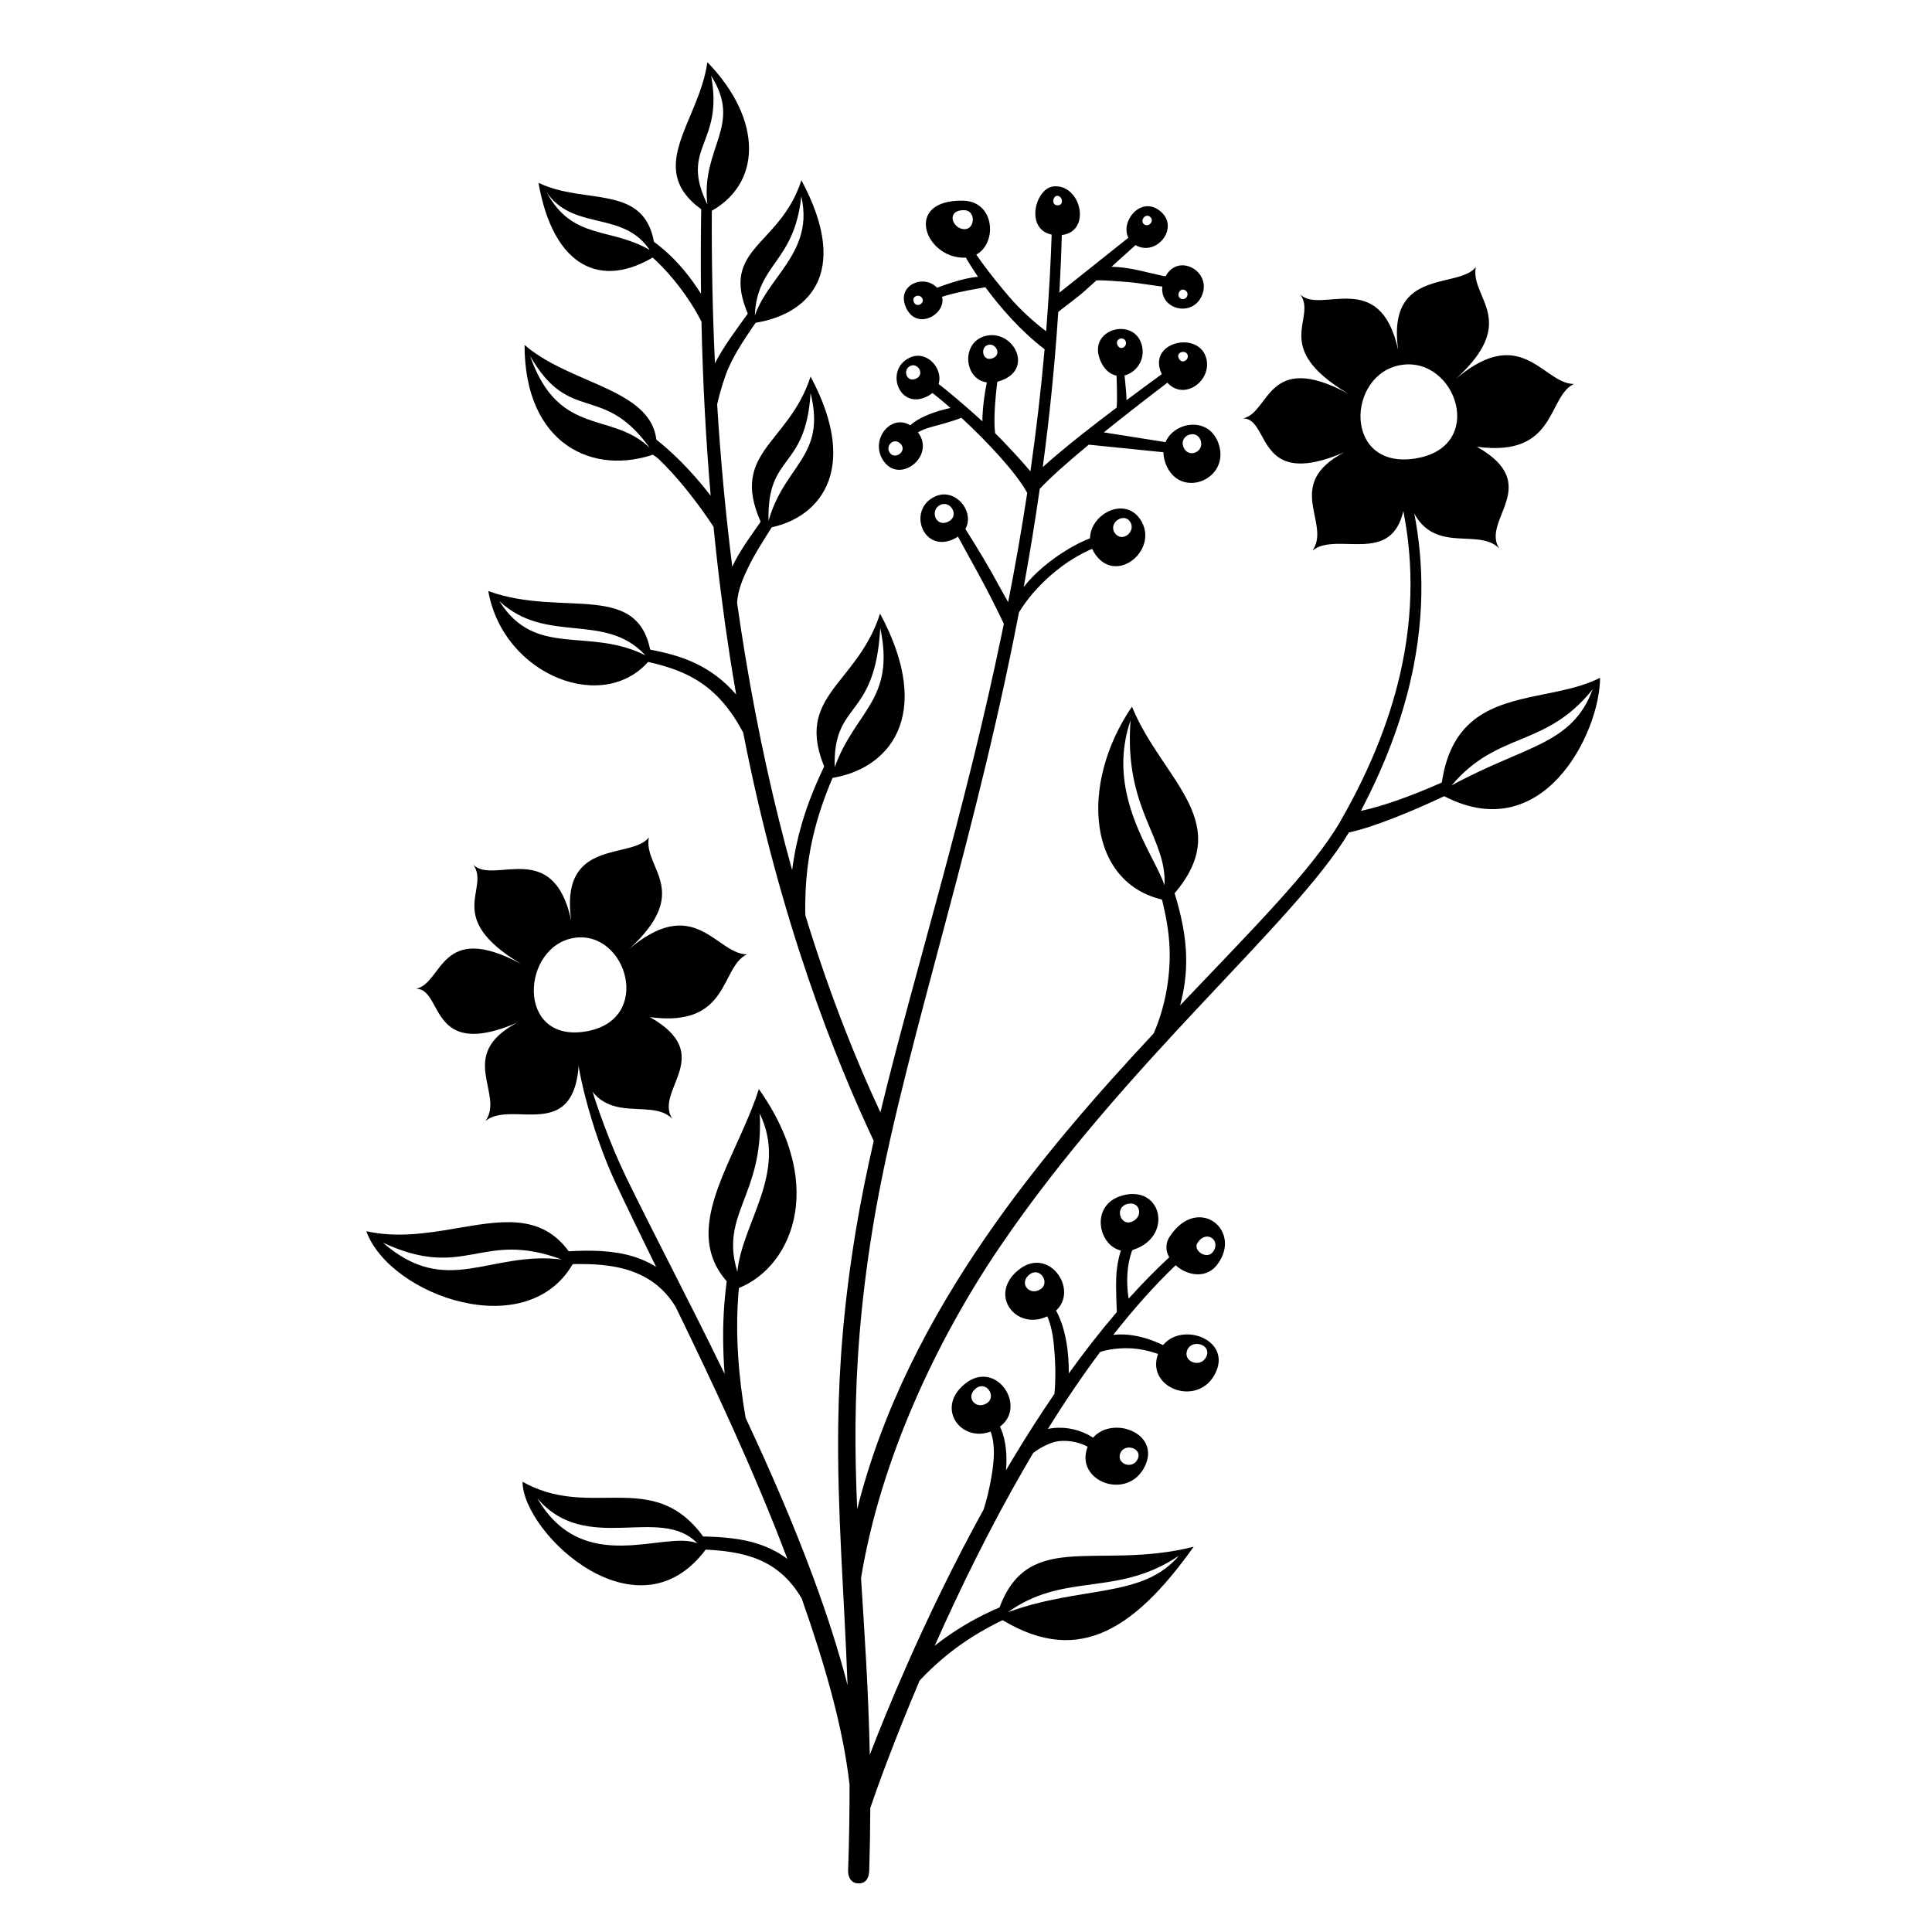 <?xml version="1.0" encoding="UTF-8"?>
<!-- Uploaded to: ICON Repo, www.iconrepo.com, Generator: ICON Repo Mixer Tools -->
<svg fill="#000000" width="800px" height="800px" version="1.1" viewBox="144 144 512 512" xmlns="http://www.w3.org/2000/svg">
 <g>
  <path d="m345.11 432.62c18.758 26.547 7.894 48.398-6.402 53.102-12.91-11.695-5.102-26.023 1.797-41.492l0.633-1.43c1.469-3.348 2.867-6.746 3.973-10.18zm0.23 6.481c1.094 21.723-10.684 26.547-5.93 41.918 1.266-13.129 13.477-26.27 5.93-41.918z"/>
  <path d="m377.23 306.61c14.652 27.328 2.137 41.535-13.383 43.652-10.93-21.824 6.984-23.785 13.383-43.652zm0.043 3.824c-1.359 24.535-12.582 19.117-12.066 36.883 5.418-15.027 16.129-17.766 12.066-36.883z"/>
  <path d="m356.38 191.77c13.527 25.234 1.297 35.945-13.031 37.898-10.094-20.152 7.121-19.555 13.031-37.898zm-0.027 4.277c-1.879 17.68-11.754 17.68-12.309 31.566 1.328-3.859 3.801-7.16 6.227-10.523l0.805-1.125c3.871-5.449 7.285-11.234 5.277-19.918z"/>
  <path d="m331.46 160.48c14.734 15.152 14.734 32.668-0.066 40.043-17.555-11.23-2.172-23.852 0.066-40.043zm0.996 3.606c3.406 18.273-8.477 18.762-0.996 34.109-1.746-15.188 9.449-20.844 0.996-34.109z"/>
  <path d="m358.81 243.79c13.531 25.23 1.973 38.352-12.355 40.305-10.094-20.152 6.445-21.961 12.355-40.305zm0.004 4.391c-1.336 20.66-11.605 15.762-11.141 33.859 4.231-14.996 15.336-16.93 11.141-33.859z"/>
  <path d="m266.08 469.32c12.242-2.082 23.023-3.699 30.227 8.719-11.863 22.672-49.062 9.387-55.234-7.762 8.043 1.816 16.055 0.562 23.562-0.711zm-20.598 4.004c16.965 14.766 28.246 2.113 47.375 4.453-21.434-7.961-25.406 5.773-47.375-4.453z"/>
  <path d="m273.4 300.64c19.926 7.269 40.715-3.453 43.246 17.703-11.918 15.418-39.254 4.891-43.246-17.703zm2.926 2.66c9.625 15.293 23.582 6.742 38.734 14.391-10.742-11.695-26.234-2.734-38.734-14.391z"/>
  <path d="m283.01 235.4c4.242 3.707 9.684 6.231 15.008 8.562l1.383 0.605c10.352 4.504 19.812 8.582 18.523 19.609-16.52 6.102-34.914-2.211-34.914-28.777zm1.48 2.945c4.473 12.738 11.086 15.523 17.84 17.625l1.07 0.328 1.066 0.324c4.094 1.246 8.16 2.602 11.758 6.117-12.531-17.465-21.199-6.004-31.734-24.395z"/>
  <path d="m286.7 192.44c3.012 1.461 6.227 2.215 9.402 2.754l1.121 0.18c10.238 1.594 19.777 1.516 20.488 16.422-14.27 8.898-27.023 3.238-31.012-19.355zm2.168 2.523c6.914 12.781 16.812 9.16 27.305 15.285-3.371-5.016-8.07-6.379-12.844-7.527l-1.59-0.383c-4.773-1.145-9.484-2.457-12.871-7.375z"/>
  <path d="m282.48 536.68c8.25 4.668 16.129 4.301 23.531 4.242l1.383-0.004c8.949 0 17.18 0.953 24.492 12.527-18.133 26.531-49.406-3.09-49.406-16.766zm3.906 4.379c12.27 21.086 33.637 8.371 42.406 11.926-9.836-10.277-29.473 3.301-42.406-11.926z"/>
  <path d="m460.34 553.9c-16.617 23.32-31.785 31.711-52.246 18.453 7.273-24.043 26.125-11.844 52.246-18.453zm-3.914 2.387c-7.824 5.273-15.055 6.481-22.094 7.449l-2.219 0.305c-7.008 0.961-13.871 2.086-20.996 7.199 19.645-7.125 35.629-3.562 45.309-14.953z"/>
  <path d="m399.64 510.79c8.426-6.918 16.988 6.363 8.945 11.551-8.68 5.594-17.375-4.633-8.945-11.551zm2.91 1.215c-2.809 2.309 0.09 5.715 2.981 3.852 2.684-1.727-0.172-6.156-2.981-3.852z"/>
  <path d="m413.84 480.6c8.426-6.922 16.988 6.363 8.945 11.547-8.68 5.594-17.375-4.629-8.945-11.547zm2.91 1.215c-2.809 2.305 0.09 5.715 2.981 3.852 2.684-1.73-0.172-6.156-2.981-3.852z"/>
  <path d="m441.62 460.77c10.398-2.688 13.305 11 2.703 14.434-8.32 2.695-13.051-11.75-2.703-14.434zm1.148 2.289c-3.449 0.895-1.871 5.707 0.902 4.809 3.535-1.141 2.566-5.707-0.902-4.809z"/>
  <path d="m453.93 471.8c7.422-11.465 19.625-1.719 12.594 7.406-5.102 6.617-16.551-1.301-12.594-7.406zm7.41 1.59c-1.285 1.98 2.434 4.551 4.09 2.402 2.281-2.961-1.68-6.125-4.09-2.402z"/>
  <path d="m432.25 527.36c3.633-9.281 19.688-4.531 15.234 5.047s-18.867 4.234-15.234-5.047zm8.629 1.773c-1.102 2.82 3.273 4.441 4.625 1.535 1.355-2.91-3.523-4.352-4.625-1.535z"/>
  <path d="m450.96 502.64c3.633-9.281 19.691-4.531 15.238 5.047s-18.871 4.234-15.238-5.047zm7.66-0.82c-1.211 3.094 3.598 4.875 5.082 1.684 1.484-3.195-3.871-4.777-5.082-1.684z"/>
  <path d="m443.98 331.27c8.129 19.918 28.887 31.18 9.5 51.445-21.434-3.758-23.602-30.824-9.5-51.445zm-0.367 3.617c-4.691 13.684 0.156 25.449 4.469 34.145l0.625 1.25c1.652 3.273 3.152 6.07 3.894 8.324 0.715-12.629-10.812-20.09-8.988-43.719z"/>
  <path d="m568.03 323.62c0 14.484-15.27 45.84-42.277 30.855 1.539-18.914 11.996-23.105 23.332-25.637l1.156-0.254c0.773-0.164 1.547-0.324 2.324-0.48l1.742-0.355 1.16-0.238c0.387-0.082 0.773-0.16 1.156-0.242l1.148-0.254c3.629-0.816 7.137-1.801 10.258-3.394zm-1.961 3.051c-12.469 15.625-25.176 10.969-37.352 25.449 19.539-10.645 31.887-10.645 37.352-25.449z"/>
  <path d="m423.13 193.41c7.594-0.844 10.531 12.93 1.289 12.93-9.242 0-6.414-12.355-1.289-12.93zm0.926 2.492c-0.996 0.109-1.547 2.512 0.25 2.512 1.797 0 1.227-2.68-0.25-2.512z"/>
  <path d="m451.22 199.75c5.859 4.375-0.906 12.676-6.504 9.074-5.594-3.602 0.645-13.449 6.504-9.074zm-2.484 1.668c-1.332-0.996-2.754 1.25-1.48 2.066 1.273 0.82 2.816-1.07 1.48-2.066z"/>
  <path d="m452.59 217.88c3.129-7.449 13.082-1.938 9.773 4.773-3.004 6.082-12.906 2.68-9.773-4.773zm3.836 3.652c-0.688 1.637 1.488 2.383 2.144 1.047 0.727-1.473-1.457-2.684-2.144-1.047z"/>
  <path d="m451.81 242.98c-3.762-8.227 9.293-11.309 11.711-4.523 2.418 6.785-7.582 13.555-11.711 4.523zm4.562-4.074c0.824 1.805 2.824 0.453 2.34-0.906-0.48-1.355-3.094-0.738-2.34 0.906z"/>
  <path d="m435.69 239.75c-3.793-8.379 8.387-11.828 10.758-4.762 2.371 7.066-7.152 12.738-10.758 4.762zm4.457-4.316c0.73 1.613 2.656 0.465 2.176-0.965-0.477-1.426-2.941-0.73-2.176 0.965z"/>
  <path d="m452.94 266.95c-3.746-9.637 10.707-14.891 13.988-5.402 3.285 9.492-10.246 15.039-13.988 5.402zm4.676-4.488c1.223 3.144 5.637 1.332 4.566-1.766-1.07-3.098-5.789-1.383-4.566 1.766z"/>
  <path d="m446.21 281.68c5.121 7.719-6.07 17.363-11.848 9.371-5.781-7.992 6.727-17.09 11.848-9.371zm-2.734 0.555c-1.723-2.543-5.934 0.453-3.988 3.086 1.945 2.633 5.715-0.543 3.988-3.086z"/>
  <path d="m404.95 233.09c7.391-2.133 13.352 8.707 4.176 11.832-9.18 3.121-11.566-9.699-4.176-11.832zm0.844 2.324c-2.113 0.641-1.43 4.484 1.195 3.551 2.625-0.938 0.918-4.191-1.195-3.551z"/>
  <path d="m385.21 238.73c5.742-2.562 11.309 6.484 4.871 10.121-7.742 4.367-11.938-6.969-4.871-10.121zm0.105 2.215c-2.348 1.031-0.953 4.738 1.621 3.309 2.141-1.188 0.289-4.144-1.621-3.309z"/>
  <path d="m391.93 275.52c6.363-2.793 12.531 7.066 5.398 11.027-8.582 4.762-13.23-7.59-5.398-11.027zm1.375 2.227c-3.133 1.375-1.273 6.312 2.16 4.41 2.852-1.586 0.387-5.527-2.16-4.41z"/>
  <path d="m378.3 266.37c-4.512-6.062 2.953-14.488 8.566-8.277s-4.059 14.34-8.566 8.277zm1.582-2.281c1.461 1.82 4.594-0.621 2.777-2.484-1.82-1.863-4.238 0.664-2.777 2.484z"/>
  <path d="m398.61 197.18h0.629c9.793 0.176 9.207 15.219 0.066 15.113-10.293-0.125-15.91-15.395-0.066-15.113zm0.949 2.519c-4.988-0.094-3.219 4.996 0.02 5.035 2.875 0.035 3.062-4.977-0.02-5.035z"/>
  <path d="m384.02 225.32c-2.844-6.715 7.309-9.598 9.555-2.918 1.574 4.688-6.715 9.633-9.555 2.918zm2.141-1.293c0.699 1.648 2.738 0.434 2.352-0.719-0.555-1.641-3.047-0.934-2.352 0.719z"/>
  <path d="m329.84 198.3c0.004-0.355 2.809 0.297 2.805 0.625-0.09 14.414 0.203 28.191 0.82 41.348 2.352-4.574 5.805-9.117 9.125-13.727 0.152-0.211 2.09 2.348 2.004 2.473-2.844 4.172-5.684 8.254-7.606 12.66-0.883 2.023-2.137 5.922-2.934 9.484 0.941 15.207 2.312 29.543 4.008 43.031l0.324-0.691 0.395-0.785c1.961-3.773 4.648-7.285 7.332-11.223 0.164-0.242 2.953 1.355 2.727 1.723-2.394 3.859-4.856 7.562-6.59 11.219-1.363 2.867-2.691 5.856-2.914 9.293 0.66 4.648 1.355 9.184 2.082 13.617 3.539 21.551 7.879 40.602 12.512 57.254 0.562-4.41 1.434-8.422 2.508-12.129 1.824-6.324 4.223-11.734 6.602-16.684 0.289-0.602 2.473 2.309 2.137 3.082-1.895 4.394-3.742 9.164-5.164 14.59-1.738 6.637-2.844 14.27-2.574 23.426l-0.004-0.293c6.801 22.172 13.934 39.469 19.883 52.188 8.871-36.691 22.184-78.625 32.168-126.81 0.184-0.887 0.367-1.773 0.547-2.66-4.918-10.406-9.727-18.504-12.652-24.004-0.375-0.641-0.156-1.461 0.484-1.836 0.641-0.371 1.461-0.152 1.832 0.488 3.664 5.793 6.59 10.703 8.77 14.77 0.707 1.316 1.871 3.309 2.707 4.859 1.844-9.414 3.547-19.062 5.055-28.953-2.82-5.266-10.523-13.52-17.449-19.922-2.316 0.957-6.141 1.945-7.523 2.316-1.879 0.508-3.359 1.07-4.402 1.84-0.562 0.477-1.41 0.406-1.887-0.156-0.48-0.566-0.41-1.41 0.156-1.891 1.152-1.109 2.832-2.113 5.059-3.008 1.605-0.645 3.508-1.199 5.703-1.707-2.133-1.871-4.102-3.477-5.715-4.652-1.359-0.992-0.246-3.762 2.008-2.106 2.859 2.098 8.066 6.566 12.172 10.305-0.008-2.969 0.441-6.731 1.34-11.289 0.074-0.738 0.73-1.273 1.469-1.199 0.734 0.07 1.273 0.73 1.199 1.465-0.801 6.473-1.012 11.199-0.637 14.18 0.559 0.535 1.043 1.016 1.441 1.43 3.301 3.418 5.934 6.312 7.91 8.676 1.504-10.516 2.777-21.297 3.758-32.359-6.434-4.91-11.871-11.246-15.703-16.445-6.953 1.227-9.453 1.816-12.465 2.879-0.707 0.219-1.457-0.176-1.68-0.887-0.219-0.707 0.18-1.457 0.887-1.676 3.074-1.172 5.734-2.027 8.008-2.543 1.203-0.277 2.301-0.449 3.293-0.543-2.398-3.488-3.832-6.094-4.062-6.758-0.273-0.688 0.066-1.469 0.754-1.738 0.691-0.27 1.469 0.066 1.742 0.758 0.629 1.43 4.758 7.121 9.734 12.926 3.102 3.613 6.648 6.812 9.898 9.258l0.078-1c0.66-8.426 1.148-17.012 1.43-25.758 0.023-0.738 0.641-1.324 1.379-1.301 0.738 0.02 1.324 0.641 1.301 1.379-0.145 5.547-0.371 11.031-0.672 16.453l18.766-14.949c0.566-0.473 1.414-0.395 1.887 0.172 0.477 0.566 0.402 1.414-0.168 1.891-2.094 1.867-4.356 3.914-6.672 6.012 1.082 0.023 2.152 0.113 3.207 0.246 4.66 0.598 8.918 2.078 12.176 2.445 0.738 0.055 1.297 0.691 1.242 1.43-0.051 0.742-0.691 1.297-1.43 1.246-3.277-0.098-7.641-1.164-12.328-1.422-1.797-0.102-4.539-0.422-6.875-0.324-1.043 0.953-2.09 1.895-3.125 2.82-2.074 1.852-5.664 4.383-7.551 6.031l0.566-0.477c-0.914 14.133-2.32 27.828-4.102 41.102 2.617-2.371 6.004-5.207 10.164-8.508 2.785-2.207 5.922-4.625 9.402-7.254 0.301-2.379-0.082-9.688-0.082-10.535 0-0.918 1.891-1.504 2.012 0.113 0.176 2.379 0.637 5.641 0.711 8.445 3.09-2.316 6.438-4.785 10.039-7.406 0.594-0.441 1.434-0.316 1.875 0.273 0.441 0.594 0.32 1.438-0.273 1.879-6.805 5.176-12.695 9.773-17.668 13.789 4.027 0.641 9.68 1.535 16.953 2.691 0.734 0.09 1.258 0.758 1.168 1.492-0.09 0.738-0.758 1.258-1.496 1.168l-20.613-2.09c-6.019 4.977-10.352 8.875-12.996 11.711-1.266 8.855-2.695 17.516-4.242 25.992 6.133-7.777 15.918-12.559 18.383-13.117 0.707-0.219 1.457 0.18 1.68 0.883 0.219 0.707-0.176 1.457-0.883 1.68-2.629 1.055-4.965 2.344-7.148 3.75-1.832 1.184-8.715 6-13.293 13.535-0.41 2.133-0.828 4.258-1.254 6.367-12.5 62.25-30.652 114.11-37.648 157.65-3.121 19.379-4.269 35.754-4.414 51.074-0.074 7.707 0.117 15.148 0.445 22.57 6.602-26.352 19.133-50.379 34.012-72.008 13.828-20.105 29.676-38.129 44.543-54.043l0.016-0.031c3.406-7.734 4.41-16.066 4.234-22.082-0.152-5.211-1.172-10.062-2.367-14.711-0.656-2.555 2.953-2.699 3.086-2.269 1.652 5.258 3.172 10.758 3.566 16.777 0.301 4.621-0.062 9.531-1.508 14.859 18.816-19.82 35.16-36.078 42.43-48.727 8.734-15.176 13.824-29.051 16.414-41.621 3.562-17.309 2.387-32.133-0.516-44.461-0.172-0.723 0.273-1.445 0.992-1.617 0.723-0.172 1.445 0.27 1.617 0.992 3.086 12.648 4.422 27.875 0.91 45.688-2.293 11.629-6.656 24.359-13.953 38.203 5.769-1.188 13.492-4.008 20.883-7.266 0.676-0.297 1.352-0.598 2.019-0.902 1.094-0.496 1.699 3.055 0.57 3.602-0.367 0.18-0.738 0.355-1.109 0.535-8.301 3.957-19.066 8.402-25.539 9.758-14.398 24.09-59.363 60.98-92.539 109.88-16.789 24.746-31.637 56.477-36.746 87.715 0.906 14.387 1.961 29.43 2.32 46.824 2.465-6.391 5.746-14.492 9.77-23.625 5.492-12.457 12.367-26.832 20.418-41.414 1.477-4.719 2.43-10.016 2.641-13.336 0.215-3.422-0.184-6.273-1.348-8.555-0.359-0.648-0.129-1.465 0.52-1.824 0.645-0.359 1.465-0.129 1.824 0.52 1.57 2.59 2.379 5.902 2.391 9.961 0.004 0.918-0.035 1.875-0.121 2.875l0.352-0.594 1.355-2.277c3.531-5.879 7.246-11.707 11.129-17.371 0.461-4.734 0.184-9.648-0.16-13.113-0.324-3.324-1.016-6.129-2.176-8.406-0.359-0.645-0.129-1.461 0.52-1.824 0.645-0.359 1.465-0.129 1.824 0.52 1.5 2.465 2.57 5.547 3.191 9.266 0.434 2.578 0.625 5.164 0.609 8.141 4.078-5.672 8.328-11.137 12.73-16.27-0.184-4.219-0.352-8.809 0.047-11.672 0.453-3.258 1.25-5.773 2.356-7.566 0.355-0.648 1.172-0.883 1.824-0.523 0.648 0.359 0.879 1.176 0.523 1.82-0.738 1.504-2.848 6.269-1.629 14.395 3.598-4.004 7.297-7.773 11.082-11.25 0.543-0.508 1.391-0.477 1.895 0.062 0.508 0.539 0.48 1.391-0.062 1.895-5.918 5.633-11.59 12.016-16.988 18.891 1.336-0.152 2.715-0.156 4.133-0.008 2.816 0.297 5.785 1.164 8.91 2.629 0.684 0.277 1.012 1.062 0.73 1.746-0.277 0.688-1.062 1.016-1.746 0.734-2.894-1.02-5.594-1.52-8.113-1.562-2.258-0.039-5.156 0.23-7.387 0.992-4.859 6.504-9.484 13.371-13.859 20.402 0.895-0.195 1.812-0.305 2.746-0.324 3.527-0.082 7.227 1.02 10.254 3.344 0.609 0.426 0.754 1.262 0.332 1.867-0.426 0.605-1.262 0.754-1.871 0.332-2.606-1.66-5.656-2.285-8.496-1.996-1.984 0.199-4.777 1.547-6.828 3.125-0.73 1.23-1.453 2.465-2.172 3.699-9.414 16.242-17.473 32.828-23.938 47.402 3.961-3.137 8.258-5.863 12.891-8.18 1.75-0.871 3.543-1.688 5.383-2.441 0.336-0.137 0.477 3.477 0.047 3.684-1.289 0.605-2.555 1.246-3.793 1.914-7.219 3.891-13.547 8.789-18.965 14.723l0.422-0.453c-6.863 16.184-11.387 28.762-13.066 33.738-0.016 5.301-0.105 10.832-0.285 16.625-0.023 0.703-0.172 3.371-2.785 3.371-2.617 0-2.836-2.613-2.809-3.371 0.277-8.043 0.391-15.59 0.387-22.738-1.75-15.547-6.688-32.293-12.68-49.398-3.156-5.359-7.047-8.473-11.391-10.293-4.613-1.934-9.699-2.469-14.898-2.699-0.914-0.039-1.621-3.461-1.289-3.457 6.133 0.062 12.172 0.426 17.641 2.57 2.137 0.84 4.191 1.941 6.133 3.394-8.812-23.359-19.797-46.625-29.637-66.852-4.363-7.156-10.988-9.926-17.895-10.855-3.43-0.461-7.047-0.504-10.754-0.387-0.629 0.02-0.703-3.363-0.137-3.398 6.269-0.387 12.309-0.297 17.703 1.383 2.078 0.648 4.059 1.527 5.926 2.699-3.992-8.164-7.668-15.672-10.758-22.293-6.488-13.898-10.98-32.578-10.16-36.895 0.133-0.73 0.832-1.215 1.559-1.082 0.73 0.133 1.215 0.832 1.082 1.559-0.215 1.227 0.266 8.168 0.883 10.383 1.418 5.086 5.148 15.707 9.5 24.668 6.828 14.074 16.387 32.148 26.051 52.027-0.504-6.699-0.488-12.648-0.102-18.051 0.207-2.844 0.516-5.535 0.902-8.102 0.285-1.883 3.414-0.602 3.156 1.746-0.23 2.102-0.402 4.285-0.512 6.566-0.387 8.34 0.125 17.992 2.164 29.73l-0.035-0.223c6.488 13.848 12.793 28.328 18.102 42.758 3.477 9.441 6.523 18.867 8.914 28.082-0.949-25.176-2.793-46.102-2.473-69.273 0.219-15.523 1.477-32.102 4.742-51.723 1.25-7.5 2.832-15.246 4.66-23.246-9.93-21.102-24.777-57.797-34.598-108.25-0.059-0.078-0.109-0.16-0.156-0.246-4.141-7.738-8.883-12.082-14.227-14.785-3.66-1.848-7.582-2.961-11.75-3.863-0.133-0.027 0.602-3.215 0.812-3.176 4.449 0.816 8.641 1.855 12.566 3.707 3.883 1.832 7.519 4.43 10.898 8.316-0.578-3.297-1.133-6.652-1.66-10.062-1.68-10.84-3.148-22.305-4.336-34.406-4.465-6.746-9.738-13.375-14.555-17.941-0.656-0.625-1.594-1.121-2.262-1.707-0.309-0.273 0.969-3.977 1.215-3.785 1.16 0.902 2.309 1.859 3.449 2.875 3.914 3.473 7.711 7.59 11.395 12.336-1.242-14.484-2.09-29.848-2.438-46.109-3.164-6.273-7.84-12.184-12.004-16.145-0.547-0.52-1.102-1.02-1.668-1.504-0.211-0.18 0.445-3.984 0.641-3.848 1.176 0.844 2.32 1.754 3.43 2.734 3.496 3.09 6.652 6.883 9.48 11.367-0.09-7.652-0.07-15.504 0.07-23.551z"/>
  <path d="m535.11 214.77c-0.441 2.234 0.242 4.301 1.117 6.441l0.27 0.645c2.309 5.5 5.266 11.656-6.637 22.508 11.465-9.668 17.816-6.106 23.109-2.477l0.645 0.445c0.105 0.074 0.211 0.145 0.316 0.219l0.633 0.438c2.191 1.5 4.269 2.769 6.547 2.769-7.156 3.356-4.426 19.527-25.727 16.637 17.828 10.059 1.051 19.387 5.914 26.93-6.188-6.254-20.242 3.719-24.719-15.32-0.562 13.363-6.945 14.281-13.453 14.195l-0.797-0.016c-0.398-0.008-0.797-0.02-1.195-0.027l-0.789-0.02c-3.277-0.074-6.375 0.02-8.539 1.793 5.141-7.246-7.891-17.449 8.402-26.055-15.941 6.832-19.238 0.355-21.941-4.582l-0.281-0.504c-1.199-2.16-2.363-3.906-4.574-3.906 7.188-1.484 6.227-18.121 27.742-6.633-20.555-12.336-8.016-19.758-12.551-26.211 5.406 5.383 21.137-7.269 25.926 14.723-1.984-14.098 5.152-16.711 11.738-18.34l0.785-0.191c3.394-0.816 6.531-1.477 8.059-3.461zm-19.715 25.941c-14.543 2.254-15.539 27.742 3.578 24.809 19.117-2.938 10.969-27.062-3.578-24.809z"/>
  <path d="m315.96 365.92c-0.445 2.234 0.238 4.297 1.117 6.438l0.266 0.645c2.312 5.504 5.266 11.66-6.633 22.512 11.465-9.668 17.816-6.109 23.109-2.477l0.645 0.441c0.105 0.074 0.211 0.148 0.316 0.223l0.629 0.434c2.195 1.504 4.273 2.773 6.547 2.773-7.152 3.352-4.426 19.523-25.723 16.637 17.828 10.059 1.051 19.387 5.914 26.926-6.188-6.254-20.242 3.723-24.719-15.316-0.562 13.363-6.949 14.281-13.453 14.195l-0.797-0.016c-0.398-0.008-0.797-0.02-1.195-0.031l-0.789-0.02c-3.277-0.07-6.379 0.02-8.539 1.793 5.137-7.242-7.891-17.445 8.402-26.051-15.945 6.828-19.242 0.355-21.945-4.582l-0.277-0.508c-1.199-2.156-2.363-3.906-4.578-3.906 7.191-1.484 6.227-18.121 27.746-6.629-20.555-12.336-8.02-19.762-12.555-26.215 5.41 5.387 21.141-7.266 25.93 14.723-1.984-14.094 5.152-16.711 11.734-18.34l0.789-0.191c3.391-0.812 6.531-1.473 8.059-3.457zm-19.77 26.629c-13.969 2.164-15.555 27.652 2.805 24.836 18.359-2.82 11.164-27-2.805-24.836z"/>
 </g>
</svg>